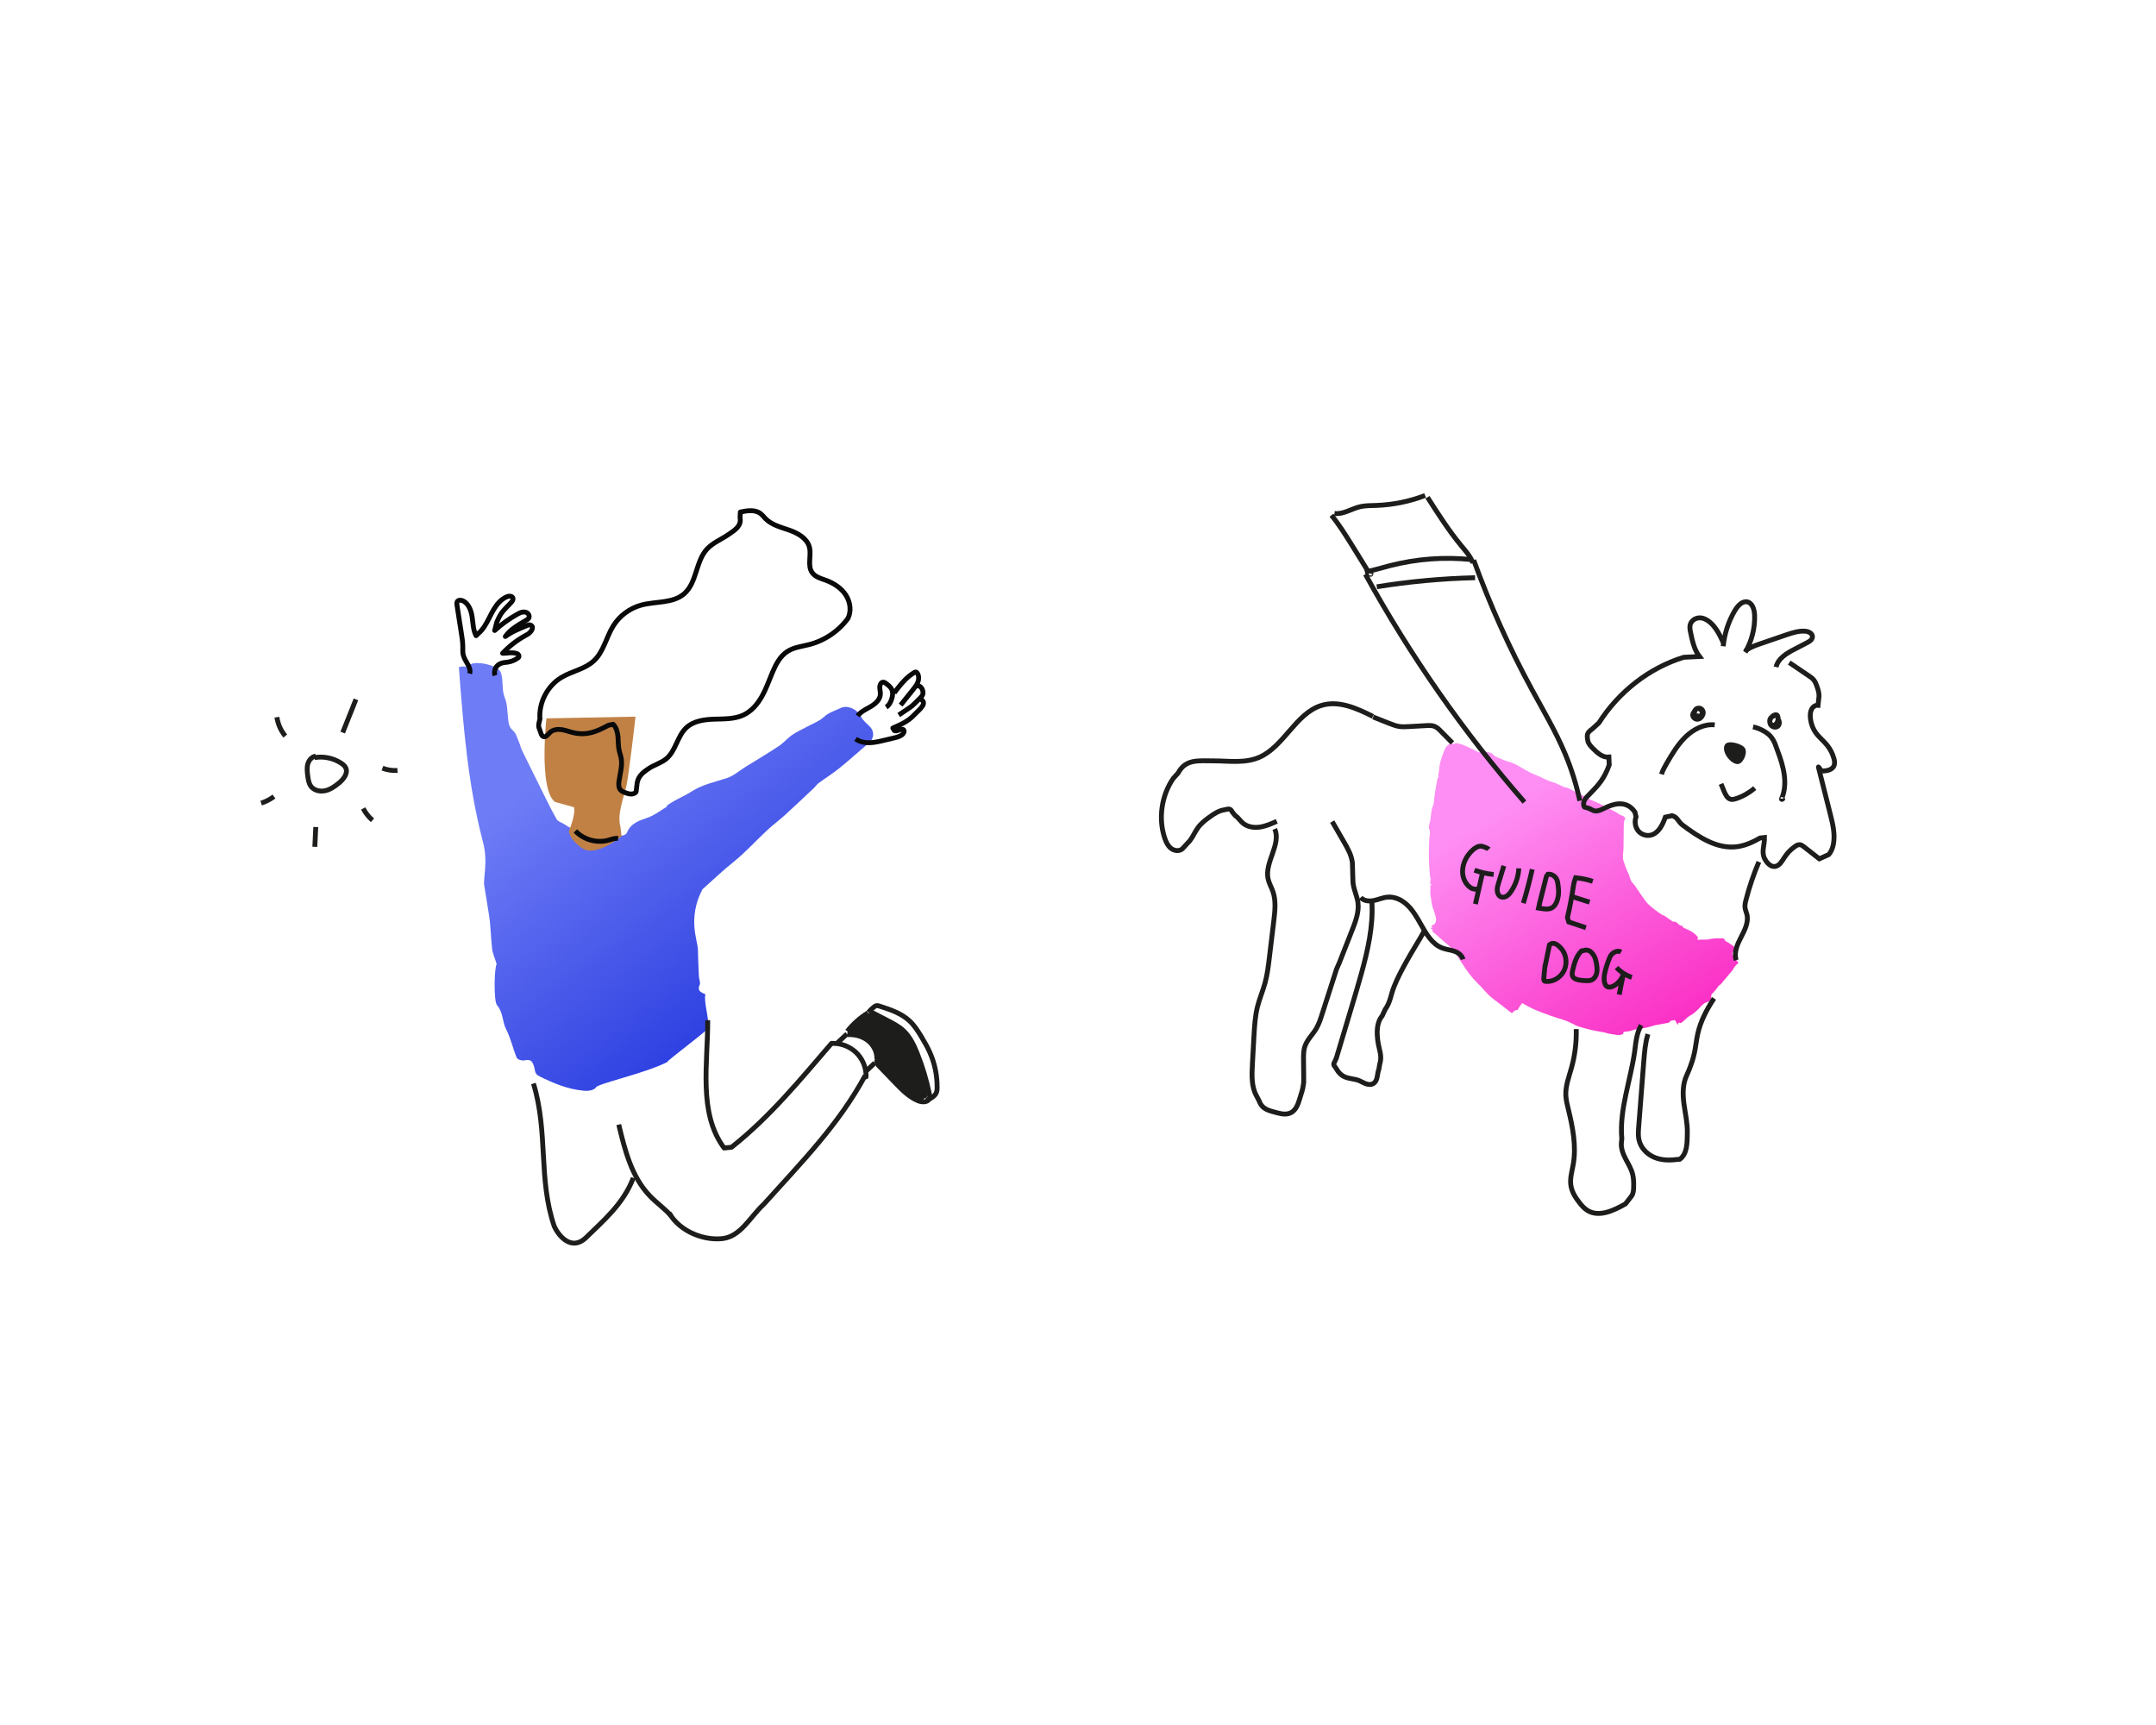 <svg width="310" height="248" viewBox="0 0 310 248" fill="none" xmlns="http://www.w3.org/2000/svg">
<g filter="url(#filter0_d_1303_3366)">
<path d="M276.225 38.87L187.15 21.734C179.548 20.271 172.199 25.249 170.737 32.851L140.724 188.864C139.262 196.467 144.239 203.815 151.841 205.278L240.917 222.413C248.519 223.876 255.868 218.898 257.33 211.296L287.343 55.283C288.805 47.681 283.828 40.332 276.225 38.87Z" fill="white"/>
</g>
<path d="M249.931 138.389L249.907 138.508C249.55 138.755 249.314 139.111 249.109 139.49C249.074 139.561 249.006 139.61 248.956 139.672C248.748 139.916 248.544 140.166 248.336 140.41C248.035 140.77 247.744 141.137 247.434 141.49C247.352 141.579 247.218 141.619 247.14 141.716C246.93 141.97 246.741 142.246 246.531 142.501C246.411 142.65 246.255 142.765 246.136 142.909C246.077 142.981 246.046 143.072 246.046 143.166C246.07 143.743 245.883 143.964 245.329 144.12C245.111 144.181 244.906 144.359 244.719 144.522C244.525 144.696 244.373 144.923 244.179 145.097C243.816 145.427 243.484 145.786 243.029 146.002C242.714 146.151 242.461 146.458 242.175 146.697C242.035 146.815 241.904 146.94 241.761 147.045C241.711 147.08 241.618 147.1 241.577 147.069C241.377 146.938 241.305 147.03 241.304 147.294C241.273 147.288 241.247 147.288 241.217 147.282C241.081 147.069 240.942 146.849 240.815 146.643C240.662 146.673 240.481 146.704 240.3 146.74C240.245 146.751 240.162 146.768 240.15 146.805C240.056 147.055 239.826 147.047 239.649 147.089C239.107 147.209 238.556 147.275 238.016 147.389C237.585 147.486 237.161 147.652 236.731 147.744C236.147 147.865 235.557 147.941 234.968 148.034C234.941 148.039 234.92 148.063 234.893 148.069C234.679 148.132 234.463 148.211 234.243 148.255C233.974 148.307 233.698 148.318 233.45 148.346C233.407 148.477 233.394 148.643 233.33 148.669C233.135 148.748 232.917 148.832 232.721 148.814C232.239 148.771 231.763 148.679 231.285 148.593C231.051 148.55 230.832 148.46 230.6 148.412C229.992 148.293 229.376 148.212 228.772 148.071C228.198 147.942 227.633 147.765 227.066 147.598C226.912 147.555 226.76 147.501 226.61 147.431C226.192 147.233 225.787 146.998 225.364 146.827C224.936 146.649 224.486 146.529 224.046 146.388C223.696 146.271 223.342 146.17 222.994 146.043C222.21 145.753 221.418 145.478 220.648 145.146C220.034 144.879 219.457 144.53 218.857 144.216C218.715 144.418 218.545 144.658 218.375 144.893C218.38 144.894 218.379 144.899 218.384 144.9C218.321 145.005 218.257 145.11 218.186 145.225C217.837 145.153 217.646 145.44 217.407 145.655C217.356 145.622 217.292 145.598 217.237 145.558C216.856 145.261 216.475 144.958 216.088 144.66C215.583 144.269 215.068 143.9 214.565 143.499C213.754 142.855 213.134 141.997 212.381 141.275C211.522 140.453 210.85 139.461 210.191 138.46C209.962 138.11 209.751 137.752 209.51 137.41C209.232 137.016 208.95 136.621 208.633 136.264C208.394 135.99 208.096 135.771 207.824 135.531C207.346 135.112 206.853 134.713 206.394 134.276C206.205 134.097 205.867 133.994 205.974 133.6C205.868 133.556 205.781 133.516 205.695 133.475L205.71 133.4C205.803 133.385 205.896 133.365 206.049 133.34C205.71 133.27 205.774 133.166 205.964 133.036C206.104 132.941 206.286 132.855 206.361 132.719C206.593 132.306 206.456 131.873 206.339 131.467C206.211 131.008 206.022 130.57 205.906 130.108C205.806 129.694 205.802 129.25 205.698 128.835C205.57 128.354 205.744 127.867 205.641 127.39C205.638 127.379 205.694 127.362 205.704 127.342C205.744 127.249 205.78 127.149 205.82 127.057L205.778 127.031C205.737 127.073 205.697 127.115 205.62 127.184C205.646 126.875 205.675 126.605 205.698 126.34C205.713 126.27 205.635 126.187 205.628 126.09C205.586 125.737 205.555 125.382 205.536 125.026C205.499 124.384 205.461 123.746 205.45 123.104C205.442 122.579 205.465 122.056 205.478 121.531C205.483 121.301 205.493 121.073 205.498 120.844C205.499 120.271 205.751 119.687 205.473 119.114C205.422 119.002 205.447 118.833 205.469 118.697C205.502 118.513 205.566 118.329 205.608 118.147C205.789 117.397 205.717 116.613 206.032 115.879C206.185 115.518 206.194 115.087 206.237 114.674C206.326 113.777 206.513 112.893 206.673 112.005C206.693 111.885 206.794 111.777 206.842 111.697C206.828 111.587 206.791 111.484 206.805 111.391C206.833 111.178 206.909 110.963 206.915 110.751C206.937 110.076 207.117 109.433 207.331 108.802C207.452 108.445 207.571 108.093 207.725 107.754C207.985 107.184 208.37 106.819 209.02 106.941C209.091 106.955 209.173 106.888 209.251 106.87C209.317 106.856 209.387 106.825 209.447 106.837C209.773 106.921 210.108 106.984 210.419 107.11C210.901 107.304 211.368 107.546 211.839 107.767C212.349 108.006 212.83 108.414 213.456 108.059C213.504 108.03 213.587 108.064 213.652 108.077C213.899 108.133 214.148 108.179 214.391 108.257C214.49 108.288 214.576 108.379 214.662 108.447C214.771 108.537 214.855 108.666 214.975 108.725C215.241 108.864 215.526 108.967 215.802 109.085C216.01 109.173 216.216 109.277 216.427 109.354C216.864 109.511 217.328 109.612 217.746 109.81C218.313 110.078 218.848 110.424 219.396 110.733C219.633 110.866 219.868 111.004 220.114 111.117C220.558 111.314 221.008 111.485 221.452 111.683C221.848 111.86 222.233 112.068 222.631 112.234C222.936 112.364 223.265 112.432 223.567 112.555C224.038 112.747 224.503 112.973 224.971 113.186C224.981 113.188 224.989 113.201 224.995 113.197C225.729 113.241 226.243 113.846 226.941 113.989C227.088 114.019 227.211 114.163 227.347 114.247C227.45 114.308 227.562 114.353 227.667 114.408C227.892 114.522 228.122 114.631 228.345 114.75C228.445 114.804 228.524 114.91 228.625 114.953C229.059 115.149 229.513 115.304 229.938 115.515C230.789 115.942 231.625 116.389 232.466 116.837C232.69 116.956 232.889 117.165 233.126 117.22C233.408 117.283 233.564 117.45 233.694 117.611C233.614 117.848 233.505 118.045 233.49 118.244C233.46 118.828 233.466 119.419 233.456 120.001C233.447 120.662 233.449 121.32 233.435 121.98C233.425 122.568 233.246 123.16 233.427 123.743C233.537 124.103 233.655 124.458 233.794 124.807C233.929 125.149 234.1 125.471 234.236 125.813C234.34 126.076 234.383 126.377 234.518 126.619C234.665 126.879 234.902 127.085 235.073 127.334C235.62 128.109 236.124 128.915 236.703 129.663C237.003 130.05 237.41 130.358 237.789 130.667C238.145 130.959 238.53 131.217 238.909 131.475C239.048 131.571 239.227 131.597 239.372 131.688C239.738 131.932 240.089 132.2 240.448 132.454C240.499 132.487 240.573 132.513 240.628 132.502C241.145 132.423 241.286 133.019 241.74 133.095C241.746 133.091 241.785 133.026 241.815 132.987C241.912 133.153 241.948 133.29 242.027 133.34C242.262 133.478 242.52 133.581 242.771 133.695C243.341 133.947 243.82 134.314 244.183 134.805C244.116 134.898 244.065 134.966 244.013 135.04C244.098 135.063 244.182 135.119 244.263 135.108C244.797 135.049 245.329 135.152 245.875 135.011C246.359 134.886 246.883 134.926 247.384 134.9C247.853 134.878 247.954 134.949 248.083 135.296C248.255 135.359 248.409 135.453 248.558 135.551C248.749 135.674 248.93 135.818 249.133 135.933C249.333 136.041 249.485 136.325 249.398 136.493C249.302 136.675 249.183 136.848 249.091 137.037C249.063 137.098 249.077 137.208 249.114 137.26C249.375 137.645 249.648 138.021 249.931 138.389V138.389Z" fill="url(#paint0_linear_1303_3366)"/>
<path d="M228.703 116.296L227.81 116.023C227.626 115.738 227.677 115.338 227.835 115.027C227.994 114.718 228.249 114.478 228.493 114.235C229.923 112.793 230.684 111.909 231.382 109.968L231.333 108.846C230.44 108.938 229.685 108.249 229.042 107.606C228.718 107.281 228.384 106.932 228.296 106.464C228.128 105.559 228.224 105.325 228.954 104.795L229.897 103.927C232.774 99.41 237.185 96 242.096 94.496L244.353 94.386C243.612 93.425 243.335 92.155 243.08 90.934C243.003 90.564 242.925 90.171 243.028 89.799C243.186 89.231 243.759 88.854 244.313 88.827C244.867 88.8 245.402 89.067 245.834 89.431C246.753 90.193 247.302 91.345 247.821 92.463" stroke="#1D1D1B" stroke-width="0.7" stroke-miterlimit="10"/>
<path d="M257.268 95.26C258.204 95.89 259.133 96.525 260.068 97.155C260.338 97.334 260.611 97.519 260.81 97.779C261.015 98.04 261.133 98.362 261.248 98.678C261.407 99.133 261.564 99.603 261.548 100.094L261.407 101.397C261.037 101.349 260.667 101.61 260.485 101.96C260.302 102.311 260.27 102.725 260.3 103.119C260.355 103.928 260.632 104.71 261.086 105.348C261.56 106.018 262.217 106.518 262.729 107.157C263.176 107.721 263.503 108.369 263.692 109.063C263.777 109.373 263.834 109.71 263.728 110.02C263.481 110.733 262.592 110.854 261.888 110.845C261.888 110.845 261.416 110.113 261.463 110.297C262.036 112.561 262.604 114.829 263.178 117.093C263.529 118.491 263.888 119.953 263.609 121.39C263.502 121.936 263.296 122.478 262.925 122.873L261.59 123.471C260.853 122.898 260.123 122.321 259.387 121.749C259.205 121.604 259.009 121.458 258.781 121.439C258.538 121.417 258.305 121.549 258.101 121.693C257.509 122.102 257.001 122.621 256.606 123.223C256.24 123.777 255.878 124.462 255.256 124.564C254.607 124.673 254.069 124.079 253.749 123.485C253.221 122.512 253.72 121.541 253.705 120.409L253.086 120.473C252.046 121.068 250.936 121.571 249.776 121.726C246.909 122.11 244.258 120.358 241.932 118.617C241.256 118.112 241.232 117.484 240.422 117.267L239.451 117.478C239.088 118.505 238.565 119.611 237.602 119.992C236.925 120.258 236.12 120.07 235.624 119.536C235.127 119.001 234.972 118.138 235.239 117.429L235.077 116.755C234.11 115.326 232.641 115.317 231.081 116.008C230.438 116.292 229.754 116.775 229.108 116.53C228.893 116.447 228.704 116.29 228.479 116.255M247.771 92.912C247.952 91.106 248.526 89.336 249.445 87.783C249.856 87.092 250.517 86.362 251.257 86.536C252 86.717 252.264 87.687 252.287 88.501C252.342 90.338 251.86 92.2 250.936 93.775" stroke="#1D1D1B" stroke-width="0.7" stroke-miterlimit="10"/>
<path d="M255.371 95.899C255.669 94.651 256.888 93.929 257.98 93.361C258.605 93.034 259.23 92.713 259.856 92.386C260.187 92.213 260.562 91.975 260.599 91.589C260.644 91.087 260.082 90.798 259.606 90.75C258.644 90.66 257.682 90.985 256.753 91.3C255.527 91.723 254.298 92.139 253.072 92.562C252.318 92.823 251.541 93.09 250.928 93.633M238.897 111.318C239.055 110.777 239.335 110.284 239.615 109.796C240.416 108.41 241.247 107.007 242.389 105.91C243.53 104.819 245.042 104.055 246.549 104.213M252.061 104.502C252.936 104.682 254.146 105.262 254.691 105.997C255.236 106.733 255.254 107.079 255.592 107.952C256.434 110.142 257.115 112.681 256.155 114.866C256.141 114.987 256.36 114.919 256.349 114.793M244.057 102.253C243.745 102.127 243.37 102.466 243.392 102.819C243.415 103.172 243.762 103.434 244.095 103.401C244.429 103.368 244.719 103.085 244.84 102.751C244.873 102.668 244.891 102.581 244.897 102.498C244.906 102.326 244.848 102.158 244.736 102.027C244.52 101.769 244.101 101.728 243.844 101.956C243.586 102.184 243.545 102.642 243.779 102.887C244.064 103.193 244.666 102.985 244.743 102.557C244.82 102.129 244.333 101.731 243.957 101.918C243.781 102.005 243.661 102.177 243.567 102.355C243.453 102.573 243.386 102.874 243.552 103.043C243.718 103.212 244.082 102.927 243.91 102.762M255.282 102.909C254.952 102.898 254.605 103.102 254.49 103.432C254.374 103.762 254.552 104.181 254.869 104.257C255.377 104.373 255.742 103.65 255.648 103.108C255.623 102.968 255.57 102.817 255.448 102.769C255.375 102.737 255.293 102.754 255.221 102.773C254.75 102.907 254.381 103.449 254.489 103.949C254.597 104.449 255.241 104.727 255.628 104.408C256.016 104.088 255.843 103.283 255.36 103.251" stroke="#1D1D1B" stroke-width="0.7" stroke-miterlimit="10"/>
<path d="M250.938 107.637C251.289 108.394 250.554 109.946 249.756 109.85C248.697 109.722 247.418 107.937 248.052 107.005C248.487 106.353 250.618 106.936 250.938 107.637V107.637Z" fill="#1D1D1B"/>
<path d="M247.459 112.699C247.599 113.042 247.743 113.392 247.884 113.735C248.091 114.239 248.365 114.806 248.88 114.918C249.128 114.968 249.385 114.898 249.633 114.819C250.601 114.495 251.514 113.975 252.311 113.301M208.836 106.808C208.291 106.253 207.74 105.701 207.195 105.146C206.907 104.851 206.605 104.553 206.222 104.412C205.869 104.284 205.481 104.3 205.108 104.319C204.25 104.367 203.397 104.411 202.543 104.461C202.09 104.486 201.637 104.511 201.193 104.442C200.691 104.367 200.213 104.18 199.74 103.992L197.439 103.082M197.404 102.995C195.071 101.831 192.469 100.64 189.954 101.433C186.307 102.589 184.576 107.375 181.034 108.89C178.983 109.767 176.704 109.39 174.51 109.389C172.317 109.394 170.487 109.086 169.398 111.132L168.694 111.915C167.022 114.336 166.534 117.613 167.439 120.4C167.628 120.99 167.893 121.577 168.359 121.954C168.824 122.33 169.531 122.431 170.002 122.038L171.085 120.867C171.531 120.29 171.811 119.589 172.244 118.998C172.714 118.353 173.345 117.87 173.981 117.416C174.586 116.984 175.225 116.57 175.941 116.447C176.656 116.324 176.854 116.106 177.204 116.763L177.592 117.236C178.014 117.519 178.298 117.982 178.688 118.32C179.346 118.888 180.265 119.031 181.117 118.914C181.97 118.791 182.786 118.436 183.582 118.077M195.651 129.032C196.104 129.552 196.878 129.604 197.544 129.466C198.211 129.327 198.857 129.027 199.532 128.975C200.594 128.889 201.624 129.415 202.398 130.164C203.171 130.918 203.733 131.882 204.269 132.84C205.052 134.237 205.922 135.753 207.376 136.298C207.929 136.507 208.53 136.558 209.092 136.746C209.653 136.94 210.207 137.323 210.362 137.928" stroke="#1D1D1B" stroke-width="0.7" stroke-miterlimit="10"/>
<path d="M204.817 133.795C204.1 135.103 202.933 136.937 202.215 138.25C201.568 139.427 200.925 140.61 200.435 141.869C199.913 143.205 199.951 143.994 199.146 145.166L198.739 146.049C197.915 147.032 197.937 148.492 198.128 149.773C198.319 151.048 198.767 151.791 198.376 153.032L198.263 153.711C197.998 154.387 198.12 155.283 197.556 155.718C197.236 155.967 196.797 155.95 196.427 155.823C196.058 155.697 195.723 155.477 195.363 155.335C194.722 155.091 194.003 155.101 193.369 154.825C192.87 154.61 192.452 154.209 192.189 153.717C191.965 153.295 191.589 153.122 191.87 152.73L192.141 152.129C192.874 149.683 193.603 147.237 194.337 144.792C194.824 143.161 195.31 141.536 195.763 139.898C196.671 136.601 197.443 133.198 197.266 129.796M191.55 118.117C192.122 119.105 192.689 120.092 193.261 121.081C193.794 122.005 194.34 122.965 194.45 124.05L194.527 126.577C194.522 127.677 195.104 128.668 195.252 129.749C195.429 131.094 194.921 132.439 194.424 133.708C193.687 135.574 193.301 136.557 192.57 138.424L192.173 139.332C191.483 141.488 190.788 143.643 190.098 145.794C189.865 146.521 189.629 147.26 189.237 147.91C188.722 148.776 187.94 149.481 187.621 150.444C187.417 151.054 187.423 151.718 187.428 152.359L187.453 154.859L187.451 155.64C187.295 156.838 187.201 156.83 186.868 157.992C186.652 158.735 186.352 159.532 185.714 159.919C185.124 160.275 184.393 160.187 183.744 160.014C182.48 159.671 181.51 159.545 181.04 158.263L180.668 157.557C179.923 156.23 179.992 154.559 180.076 152.997C180.153 151.642 180.231 150.287 180.302 148.936C180.382 147.52 180.465 146.088 180.811 144.709C181.105 143.561 181.578 142.461 181.892 141.318C182.222 140.121 182.37 138.887 182.516 137.659L183.15 132.412C183.32 130.992 183.489 129.504 183.028 128.179C182.813 127.556 182.465 126.99 182.329 126.344C181.817 123.957 184.241 121.393 183.289 119.175M235.985 147.393C235.317 148.492 235.217 149.854 235.043 151.139C234.463 155.352 232.816 159.498 233.191 163.71L233.145 164.161C233.026 165.002 233.341 165.83 233.717 166.565C234.093 167.3 234.55 168.006 234.751 168.822C234.899 169.409 234.903 170.033 234.894 170.644C234.886 171.092 234.858 171.564 234.609 171.929L233.72 173.078C232.006 174.057 229.895 175.046 228.249 174.023C227.8 173.745 227.44 173.34 227.11 172.918C226.516 172.167 225.974 171.314 225.855 170.329C225.733 169.354 226.039 168.378 226.207 167.406C226.669 164.765 226.136 162.071 225.506 159.492C225.34 158.812 225.163 158.129 225.14 157.422C225.097 156.087 225.598 154.802 225.958 153.511C226.461 151.702 226.689 149.829 226.635 147.953M246.45 143.535C245.412 145.103 244.508 146.811 244.099 148.672C243.909 149.548 243.826 150.441 243.641 151.319C243.412 152.379 243.222 152.868 242.836 153.879L242.535 154.576C241.926 155.844 241.944 157.326 242.128 158.718C242.313 160.104 242.646 161.482 242.612 162.885C242.581 164.294 242.629 165.833 241.542 166.66L241.016 166.704C239.911 166.848 238.762 166.797 237.749 166.337C236.737 165.876 235.88 164.964 235.646 163.821C235.525 163.228 235.573 162.609 235.619 162C235.862 158.887 236.101 155.773 236.344 152.66C236.45 151.321 236.555 149.961 236.945 148.675M252.897 123.911C252.152 125.669 251.537 127.479 251.058 129.327C250.953 129.732 250.851 130.155 250.919 130.568C250.968 130.87 251.101 131.145 251.172 131.44C251.455 132.555 250.875 133.711 250.338 134.736C249.801 135.761 249.27 136.961 249.638 138.042M214.064 122.102C213.909 121.935 213.257 121.695 213.032 121.659C212.585 121.601 212.147 121.86 211.794 122.169C211.547 122.386 211.324 122.628 211.129 122.893C210.584 123.623 210.251 124.55 210.299 125.47C210.354 126.386 210.824 127.28 211.585 127.706C211.585 127.706 212.104 127.981 212.704 127.728M213.169 125.463C212.863 126.799 212.443 128.64 212.143 129.972M212.004 125.1C212.74 125.392 213.976 125.662 214.766 125.718M216.233 124.479C215.983 125.287 215.733 126.09 215.484 126.898C215.373 127.258 215.26 127.628 215.272 128.007C215.29 128.381 215.458 128.77 215.779 128.925C216.053 129.055 216.383 128.988 216.644 128.822C216.904 128.657 217.11 128.401 217.285 128.139C217.941 127.158 218.32 126.019 218.383 124.841M220.311 124.979C219.942 126.616 219.516 128.239 219.033 129.846M226.141 128.934C226.868 129.168 227.828 129.472 228.561 129.701M221.219 130.548C222.222 130.692 223.579 131.167 224.03 128.973C224.145 128.412 224.1 127.835 224.03 127.276C223.993 126.993 223.958 126.699 223.842 126.445C223.617 125.949 223.091 125.634 222.569 125.684L222.347 125.998C222.008 127.344 221.663 128.689 221.323 130.041C221.343 129.966 221.368 129.899 221.388 129.824L221.219 130.548Z" stroke="#1D1D1B" stroke-width="0.7" stroke-miterlimit="10"/>
<path d="M228.029 133.372C227.211 133.097 226.386 132.827 225.567 132.552L225.37 131.922C225.349 131.996 225.39 131.847 225.37 131.922C225.75 130.298 226.011 128.873 226.26 127.222C226.323 126.813 226.546 126.19 226.546 126.19C227.384 126.275 228.211 126.446 229.013 126.702M196.32 82.563C202.799 94.326 210.484 105.326 219.193 115.316M196.254 82.246C197.463 82.005 198.652 81.631 199.848 81.325C203.693 80.339 207.675 80.044 211.582 80.452M211.894 80.522C214.224 86.95 217.021 93.176 220.259 99.128C221.912 102.17 223.684 105.146 225.034 108.356C225.949 110.543 226.659 112.81 227.155 115.129M197.965 84.361C202.64 83.603 207.362 83.168 212.097 83.058" stroke="#1D1D1B" stroke-width="0.7" stroke-miterlimit="10"/>
<path d="M191.436 74.076C192.483 75.342 193.365 76.748 194.246 78.159L195.316 79.879C195.845 80.722 196.367 81.569 196.883 82.419C196.929 82.502 197.006 82.591 197.095 82.564C197.181 82.531 197.092 82.35 197.048 82.436M211.787 80.944C211.426 79.982 210.736 79.211 210.093 78.439C208.302 76.273 206.775 73.875 205.251 71.49M191.874 73.818C193.094 73.984 194.244 73.186 195.451 72.877C196.257 72.672 197.087 72.691 197.909 72.663C200.307 72.576 202.673 72.093 204.913 71.235M233.082 136.881C232.425 136.488 231.673 137.143 231.511 137.525C231.235 138.165 231.008 138.824 230.832 139.498C230.674 140.084 230.562 140.713 230.722 141.291C230.783 141.505 230.889 141.713 231.065 141.828C231.335 142.001 231.69 141.916 231.979 141.768C232.662 141.419 233.203 140.76 233.43 139.992C233.209 140.992 233.003 141.995 232.818 142.996M232.425 139.107C233.041 139.741 233.795 140.225 234.628 140.519M222.128 139.038C222.128 139.038 221.909 140.903 222.002 140.99C222.095 141.077 222.227 141.098 222.353 141.101C223.401 141.159 224.474 140.475 224.926 139.455C225.378 138.435 225.188 137.149 224.466 136.354C223.962 135.802 223.396 135.348 222.795 135.815L222.133 139.039L222.128 139.038V139.038ZM227.393 136.708C226.664 137.435 226.345 138.499 226.119 139.526C226.062 139.778 226.011 140.049 226.094 140.29C226.234 140.685 226.677 140.837 227.07 140.901C227.437 140.962 227.807 140.993 228.179 140.994C228.41 140.996 228.645 140.983 228.86 140.886C229.249 140.713 229.505 140.288 229.589 139.85C229.674 139.413 229.618 138.963 229.544 138.532C229.463 138.077 229.359 137.606 229.085 137.247C228.811 136.887 228.628 136.624 228.034 136.587L227.393 136.708V136.708Z" stroke="#1D1D1B" stroke-width="0.7" stroke-miterlimit="10"/>
<g filter="url(#filter1_d_1303_3366)">
<path d="M117.888 15.046L27.909 29.297C20.262 30.509 15.053 37.688 16.274 45.333L41.433 202.874C42.654 210.519 49.842 215.734 57.489 214.523L147.469 200.272C155.115 199.061 160.324 191.882 159.103 184.237L133.944 26.696C132.723 19.051 125.535 13.835 117.888 15.046Z" fill="white"/>
</g>
<path d="M71.417 138.598C71.173 137.813 70.852 137.132 70.763 136.425C70.564 134.799 70.572 133.146 70.309 131.531C70.135 130.455 69.758 128.072 69.623 127.278C69.456 126.292 70.213 123.846 69.432 121.004C67.282 112.832 66.618 104.409 65.976 95.911C66.242 95.87 66.475 95.788 66.697 95.815C67.047 95.855 67.405 96.024 67.571 95.531C67.578 95.514 67.63 95.52 67.657 95.505C68.567 95.022 71.198 95.566 71.852 96.416C72.028 96.643 72.106 96.972 72.157 97.266C72.338 98.295 72.168 99.34 72.603 100.38C72.965 101.235 72.928 102.267 73.045 103.221C73.128 103.893 73.135 104.508 73.769 105.043C74.237 105.436 74.396 106.201 74.669 106.809C74.813 107.138 74.872 107.506 75.029 107.827C75.992 109.804 76.97 111.779 77.951 113.743C78.628 115.099 79.288 116.473 80.043 117.785C80.233 118.12 80.771 118.248 81.137 118.492C82.971 119.736 85.077 120.144 87.205 120.468C87.567 120.52 87.959 120.391 88.332 120.331C88.784 120.257 89.243 120.196 89.682 120.079C89.855 120.033 90.071 119.879 90.134 119.722C90.679 118.364 91.861 117.995 93.108 117.559C94.088 117.216 94.96 116.542 95.857 115.986C95.948 115.93 95.93 115.685 95.912 115.78C96.386 115.489 96.702 115.277 97.038 115.092C97.845 114.653 98.687 114.273 99.459 113.779C101.03 112.771 102.822 112.422 104.555 111.85C105.476 111.547 106.264 110.828 107.116 110.3C108.737 109.294 110.385 108.323 111.977 107.266C112.669 106.806 113.217 106.13 113.906 105.655C114.582 105.188 115.347 104.857 116.071 104.463C116.877 104.018 117.795 103.696 118.451 103.091C119.18 102.412 120.074 102.18 120.897 101.778C121.916 101.281 123.397 102.092 123.836 103.071C124.092 103.642 124.703 104.045 125.139 104.539C125.775 105.261 125.643 106.233 124.911 106.841C123.492 108.024 122.131 109.273 120.693 110.434C119.733 111.208 118.677 111.868 117.684 112.598C117.429 112.784 117.258 113.077 117.024 113.294C115.615 114.622 114.213 115.954 112.779 117.255C111.992 117.974 111.122 118.602 110.34 119.329C108.7 120.859 107.187 122.544 105.443 123.94C103.902 125.175 102.485 126.54 101.012 127.843C98.817 131.97 100.324 135.296 100.344 136.449C100.368 137.763 100.431 139.075 100.494 140.387C100.515 140.792 100.75 141.266 100.608 141.579C100.233 142.407 100.706 142.658 101.42 142.931C101.165 144.324 102.076 146.498 101.748 147.878C101.666 148.221 95.908 152.473 95.932 152.696C92.673 154.358 85.617 155.848 85.67 156.379C85.33 156.716 84.712 156.88 83.953 156.811C81.629 156.603 79.548 155.736 77.492 154.697C76.844 154.372 76.944 153.844 76.811 153.403C76.526 152.443 76.292 152.287 75.326 152.456C75.003 152.513 74.397 152.311 74.299 152.071C73.74 150.724 73.438 149.262 72.773 147.975C72.206 146.873 72.371 145.566 71.471 144.522C70.941 143.918 71.084 138.975 71.417 138.598V138.598Z" fill="url(#paint1_linear_1303_3366)"/>
<path d="M82.522 116.052C82.823 117.049 81.814 119.443 81.814 119.443C81.814 119.443 81.692 120.535 83.684 121.928C85.67 123.322 89.369 120.224 89.369 120.224L89.213 118.873C88.706 117.078 89.644 114.823 90.052 113.065C90.376 111.685 91.224 104.456 91.378 103.031L78.57 103.277C78.57 103.277 77.426 113.517 79.804 115.296" fill="#C18145"/>
<path d="M82.731 119.465C83.904 120.713 85.786 121.252 87.44 120.805C87.912 120.677 88.392 120.472 88.879 120.543M71.176 97.115C71.098 96.882 71.084 96.632 71.135 96.391C71.186 96.15 71.3 95.928 71.466 95.746C71.705 95.492 72.031 95.339 72.373 95.274C72.578 95.233 72.784 95.227 72.986 95.197C73.513 95.12 74.027 94.913 74.457 94.601C74.507 94.567 74.55 94.529 74.582 94.478C74.657 94.359 74.613 94.195 74.514 94.091C74.416 93.992 74.275 93.941 74.139 93.909C73.702 93.809 73.25 93.853 72.804 93.901L72.267 93.919C73.197 92.918 74.29 92.065 75.487 91.405C75.759 91.257 76.037 91.112 76.244 90.884C76.452 90.655 76.64 90.319 76.514 90.033C76.471 89.93 76.17 89.77 75.977 89.85C74.861 90.308 73.627 90.787 72.657 91.508C73.397 90.428 74.616 89.806 75.734 89.125C75.83 89.068 75.925 89.005 75.995 88.917C76.159 88.702 76.09 88.365 75.892 88.183C75.688 88.002 75.392 87.953 75.127 87.999C74.858 88.046 74.613 88.175 74.378 88.307C73.21 88.957 72.116 89.744 71.127 90.645L71.425 89.466C72.037 88.001 72.351 87.834 73.441 86.679C73.629 86.479 73.836 86.221 73.741 85.97C73.619 85.648 73.153 85.669 72.839 85.805C72.014 86.171 71.41 86.904 70.956 87.68C70.496 88.458 70.153 89.296 69.66 90.054C69.413 90.43 69.127 90.788 68.778 91.072L68.455 91.391C68.026 90.583 68.025 89.628 67.891 88.722C67.758 87.817 67.42 86.841 66.617 86.406C66.332 86.254 65.908 86.222 65.744 86.498C65.655 86.65 65.682 86.838 65.708 87.015L66.332 91.006C66.437 91.659 66.537 92.318 66.543 92.984C66.548 93.387 66.514 93.797 66.612 94.184C66.847 95.117 67.801 95.924 67.533 96.845M123.313 102.915C123.78 102.293 124.537 101.973 125.205 101.578C125.873 101.183 126.542 100.591 126.582 99.817C126.605 99.454 126.481 99.092 126.497 98.725C126.513 98.415 126.708 98.057 127.014 98.074C127.157 98.085 127.284 98.174 127.395 98.26C127.72 98.501 128.059 98.76 128.224 99.125C128.411 99.531 128.359 100.01 128.227 100.442C128.084 100.922 127.84 101.399 127.417 101.67M128.577 99.613C129.237 98.74 129.905 97.855 130.76 97.175C130.977 97.001 131.206 96.839 131.444 96.697C131.531 96.646 131.628 96.594 131.724 96.622C131.783 96.642 131.826 96.685 131.859 96.735C132.134 97.091 132.141 97.594 131.994 98.019C131.846 98.444 131.556 98.803 131.278 99.15C130.686 99.89 130.088 100.631 129.496 101.371" stroke="#080908" stroke-width="0.7" stroke-miterlimit="10" stroke-linejoin="round"/>
<path d="M131.656 98.654C132.475 98.344 132.835 99.387 132.681 99.833C132.608 100.048 132.445 100.213 132.286 100.372L131.524 101.127C131.395 101.255 131.266 101.384 131.125 101.5C130.966 101.629 130.799 101.744 130.632 101.854L129.222 102.798" stroke="#080908" stroke-width="0.7" stroke-miterlimit="10" stroke-linejoin="round"/>
<path d="M123.028 106.237C123.584 106.644 124.297 106.792 124.987 106.782C125.677 106.772 126.356 106.613 127.025 106.455L128.485 106.108C128.911 106.008 129.352 105.901 129.7 105.638C129.923 105.467 130.106 105.132 129.918 104.923C129.631 104.61 128.795 105.342 128.561 104.989L128.373 104.668C129.467 104.194 130.592 103.699 131.398 102.825C131.949 102.223 133.213 101.31 132.642 100.728L132.291 100.371M122.004 88.793C120.649 90.686 118.622 92.082 116.366 92.665C115.312 92.935 114.186 93.052 113.262 93.628C112.179 94.303 111.556 95.503 111.061 96.681C110.572 97.842 110.156 99.041 109.54 100.134C108.92 101.232 108.066 102.24 106.929 102.783C105.634 103.399 104.135 103.349 102.703 103.393C101.267 103.438 99.727 103.642 98.677 104.624C97.38 105.836 97.18 107.922 95.826 109.068C95.087 109.693 94.105 109.94 93.3 110.476C92.234 111.188 91.632 111.733 91.559 113.013L91.462 113.843C91.118 114.332 90.356 114.158 89.805 113.927C89.609 113.845 89.407 113.759 89.254 113.609C88.935 113.286 88.936 112.771 88.999 112.326C89.154 111.193 89.529 110.046 89.302 108.925C89.231 108.578 89.101 108.243 89.025 107.897C88.883 107.256 88.912 106.589 88.858 105.932C88.798 105.276 88.627 104.589 88.157 104.126L87.457 104.279C85.784 105.193 84.447 105.746 82.583 105.371C81.981 105.249 81.407 105.001 80.8 104.906C80.192 104.811 79.508 104.88 79.069 105.316C78.785 105.598 78.481 106.05 78.115 105.897C77.93 105.818 77.837 105.607 77.778 105.416C77.548 104.648 77.337 104.599 77.524 103.819L77.634 103.381C77.453 101.024 78.692 98.615 80.72 97.396C82.228 96.49 84.111 96.2 85.395 95C86.81 93.682 87.162 91.6 88.189 89.966C89.092 88.524 90.549 87.446 92.188 86.997C94.279 86.423 96.751 86.782 98.384 85.355C100.21 83.762 100.012 80.731 101.648 78.945C102.475 78.042 103.665 77.576 104.676 76.889C105.692 76.201 106.631 75.627 106.409 74.418L106.45 73.613C107.429 73.406 108.554 73.229 109.352 73.837C109.626 74.046 109.838 74.332 110.078 74.578C110.986 75.494 112.323 75.805 113.541 76.238C114.758 76.671 116.043 77.405 116.377 78.649C116.702 79.865 116.047 81.318 116.787 82.34C117.24 82.967 118.059 83.172 118.783 83.439C119.911 83.857 120.972 84.55 121.623 85.557C122.275 86.564 122.453 87.926 121.876 88.987" stroke="#080908" stroke-width="0.7" stroke-miterlimit="10" stroke-linejoin="round"/>
<path d="M76.702 155.775C78.854 162.836 77.369 169.485 79.688 176.289C80.39 177.843 82.216 179.82 84.194 177.994C86.654 175.578 89.648 173.103 91.058 169.336M96.201 174.383C97.767 177.068 101.148 178.349 103.827 178.076C106.506 177.803 107.84 174.958 109.818 173.132C115.165 167.169 120.566 161.743 124.411 154.61M101.758 146.67C101.788 152.83 100.357 160.015 104.118 165.047C104.118 165.047 104.654 164.993 105.189 164.934C110.697 160.58 115.027 155.266 119.596 149.96" stroke="#1D1D1B" stroke-width="0.7" stroke-miterlimit="10" stroke-linejoin="round"/>
<path d="M88.968 161.679C89.845 165.358 90.82 169.221 93.444 171.943C94.426 172.962 95.61 173.785 96.544 174.848M119.381 150.003C119.683 150 119.987 150.003 120.284 150.031C121.45 150.14 122.57 150.711 123.349 151.584C124.129 152.458 124.558 153.64 124.531 154.811C124.477 154.734 124.419 154.659 124.365 154.583M120.291 150.04C120.79 149.574 121.29 149.112 121.789 148.646M124.582 153.949L125.796 152.807M121.862 148.745C122.892 148.69 123.964 148.957 124.782 149.586C125.6 150.22 126.137 151.242 126.076 152.273M121.828 148.266C122.654 147.217 123.668 146.317 124.803 145.618" stroke="#1D1D1B" stroke-width="0.7" stroke-miterlimit="10" stroke-linejoin="round"/>
<path d="M125.307 145.525L127.612 146.716C128.417 147.131 129.234 147.558 129.897 148.174C130.827 149.041 131.387 150.22 131.862 151.4C132.623 153.291 133.214 155.253 133.625 157.251C133.669 157.471 133.714 157.7 133.64 157.91C133.442 158.51 132.576 158.496 131.993 158.25C130.702 157.713 129.692 156.679 128.723 155.672C127.878 154.8 127.038 153.927 126.193 153.05" stroke="#1D1D1B" stroke-width="0.7" stroke-miterlimit="10" stroke-linejoin="round"/>
<path d="M124.863 145.552C125.091 145.27 125.354 145.012 125.638 144.79C125.753 144.699 125.879 144.611 126.021 144.587C126.178 144.559 126.338 144.607 126.488 144.656C128.014 145.151 129.596 145.677 130.772 146.768C131.472 147.418 131.989 148.236 132.48 149.049C132.922 149.785 133.35 150.528 133.7 151.31C134.409 152.907 134.766 154.653 134.744 156.399C134.741 156.586 134.734 156.779 134.68 156.96C134.494 157.599 133.811 157.936 133.201 158.199" stroke="#1D1D1B" stroke-width="0.7" stroke-miterlimit="10" stroke-linejoin="round"/>
<path d="M122.262 148.523C122.178 148.532 122.199 148.392 122.253 148.327C122.501 148.041 122.748 147.751 122.996 147.465C122.696 147.745 122.466 148.103 122.337 148.489C122.715 148.14 123.044 147.739 123.304 147.295C123.132 147.663 122.96 148.037 122.787 148.405C123.275 148.025 123.641 147.509 123.84 146.923C123.465 147.347 123.067 147.811 123.019 148.375C123.596 147.895 124.06 147.283 124.358 146.595C123.952 146.954 123.571 147.349 123.231 147.772C123.777 147.399 124.268 146.944 124.683 146.432C124.454 146.474 124.239 146.571 124.056 146.715C123.872 146.859 123.727 147.045 123.631 147.257C124.047 146.836 124.458 146.416 124.874 145.994C124.599 146.325 124.293 146.626 123.95 146.888C124.271 146.59 124.598 146.29 124.919 145.991C124.643 146.262 124.397 146.558 124.176 146.879C124.54 146.568 124.9 146.257 125.264 145.941C125.04 145.99 124.982 146.349 125.178 146.461C125.258 146.427 125.303 146.338 125.292 146.249C125.147 146.254 125.002 146.265 124.857 146.27C124.84 146.091 125.127 146.086 125.268 146.198C125.408 146.304 125.596 146.453 125.739 146.347C125.65 146.186 125.52 146.048 125.362 145.954C125.87 146.375 126.373 146.797 126.882 147.223C126.438 146.962 125.998 146.701 125.553 146.441C126.259 146.659 126.935 146.961 127.569 147.339C126.953 147.049 126.34 146.752 125.723 146.461C126.561 146.688 127.358 147.058 128.074 147.539C127.219 147.184 126.337 146.823 125.413 146.793C126.261 147.023 127.136 147.173 128.015 147.231C126.996 147.122 125.976 147.008 124.957 146.899C125.749 147.038 126.54 147.172 127.327 147.311C126.519 147.024 125.681 146.822 124.832 146.704C124.838 146.97 125.118 147.128 125.372 147.22C125.986 147.44 126.642 147.553 127.293 147.55C126.434 147.372 125.562 147.242 124.685 147.164C125.301 147.419 125.958 147.567 126.624 147.596C125.872 147.334 125.084 147.164 124.288 147.087C124.71 147.679 125.497 147.991 126.208 147.841C125.634 147.533 124.97 147.438 124.333 147.574C124.73 147.908 125.309 148.014 125.796 147.827C125.871 147.764 125.765 147.646 125.668 147.612C125.177 147.436 124.641 147.399 124.13 147.513C124.535 147.836 125.027 148.048 125.54 148.124C125.044 148.03 124.536 147.983 124.03 147.975C124.391 148.22 124.812 148.374 125.249 148.418C124.753 148.268 124.24 148.166 123.722 148.12C124.125 148.403 124.606 148.581 125.093 148.627C124.544 148.516 123.979 148.464 123.418 148.461C123.789 148.76 124.284 148.905 124.755 148.858C124.264 148.651 123.75 148.509 123.223 148.445C123.733 148.729 124.325 148.853 124.906 148.796C124.556 148.757 124.209 148.681 123.872 148.574C124.536 148.619 125.195 148.746 125.831 148.947C125.393 148.782 124.951 148.622 124.513 148.456C124.958 149.206 125.567 149.857 126.29 150.351L124.388 148.837L126.505 150.541C125.947 149.836 125.335 149.17 124.676 148.554C125.422 149.382 126.234 150.148 127.103 150.845C126.354 150.082 125.65 149.276 124.994 148.433C125.584 149.122 126.205 149.781 126.855 150.409C126.371 149.665 125.838 148.956 125.255 148.281C125.852 148.923 126.49 149.534 127.165 150.102C126.85 149.633 126.491 149.195 126.092 148.795C126.431 149.391 126.92 149.887 127.511 150.233C127.095 149.614 126.646 149.016 126.162 148.445C126.673 149.027 127.18 149.614 127.691 150.196C127.2 149.581 126.703 148.966 126.211 148.35C126.692 148.816 127.177 149.277 127.657 149.743C127.394 149.428 127.173 149.08 127.001 148.707C127.445 149.134 127.85 149.603 128.206 150.106C127.714 149.344 127.221 148.577 126.729 147.815C127.173 148.394 127.617 148.967 128.062 149.546L126.586 147.608C127.142 148.303 127.703 148.998 128.261 149.698C127.834 149.222 127.406 148.742 126.979 148.266C126.917 148.196 126.842 148.118 126.75 148.109C126.657 148.1 126.554 148.204 126.604 148.286" stroke="#1D1D1B" stroke-width="0.7" stroke-miterlimit="10" stroke-linejoin="round"/>
<path d="M125.83 148.16C126.016 148.067 126.22 148.026 126.424 148.035C126.373 148.408 125.86 148.619 125.562 148.388C125.773 148.412 125.983 148.431 126.195 148.454C126.227 148.267 126.187 148.067 126.084 147.908C126.146 148.235 126.244 148.562 126.373 148.867C126.45 149.046 126.632 149.251 126.795 149.142C126.845 149.108 126.871 149.058 126.892 149.004C127.092 148.529 126.868 147.917 126.408 147.685C126.475 148.006 126.677 148.294 126.954 148.463C127.021 148.501 127.103 148.537 127.172 148.5C127.273 148.442 127.247 148.29 127.202 148.182C126.935 147.563 126.543 147.006 126.052 146.545C126.218 146.976 126.619 147.304 127.073 147.386L126.132 146.713C126.456 146.919 126.824 147.061 127.203 147.121C126.734 146.92 126.286 146.671 125.866 146.376C126.365 146.833 126.962 147.172 127.61 147.368C127.002 146.944 126.416 146.489 125.856 146.004C126.473 146.385 127.091 146.767 127.707 147.144C127.186 146.791 126.619 146.496 126.03 146.276C127.099 146.841 128.099 147.535 129.006 148.33C128.464 147.89 127.921 147.444 127.38 147.004C128.175 147.536 128.939 148.119 129.669 148.744C129.011 148.308 128.416 147.783 127.901 147.185C128.662 147.552 129.341 148.084 129.874 148.733C129.441 148.365 129.013 147.995 128.58 147.632C129.328 148.097 130.031 148.645 130.659 149.262C129.643 148.91 128.747 148.294 127.858 147.688C128.43 148.416 129.113 149.058 129.881 149.575C129.048 148.913 128.186 148.292 127.3 147.705C127.879 148.528 128.674 149.201 129.584 149.638C128.73 149.035 127.889 148.41 127.061 147.777C127.997 148.795 128.937 149.811 129.874 150.834C129.281 149.756 128.494 148.783 127.565 147.977C128.434 149.408 129.345 150.812 130.299 152.189C129.528 151.247 128.849 150.232 128.273 149.16C129.063 150.411 129.807 151.689 130.5 152.992C130.364 152.561 130.132 152.162 129.821 151.828C129.881 152.196 130.02 152.556 130.221 152.869" stroke="#1D1D1B" stroke-width="0.7" stroke-miterlimit="10" stroke-linejoin="round"/>
<path d="M129.518 150.073C130.086 151.094 130.658 152.11 131.226 153.131C130.601 151.872 129.977 150.618 129.357 149.359C130.117 150.467 130.617 151.733 131.108 152.98C130.899 151.643 129.793 150.605 129.466 149.289C130.084 150.161 130.578 151.114 130.933 152.122C130.589 151.172 130.251 150.222 129.907 149.267C130.274 150.178 130.644 151.082 131.011 151.992C130.759 151.072 130.435 150.175 130.035 149.305C130.522 150.156 130.908 151.062 131.184 152.002C130.978 151.054 130.663 150.124 130.251 149.242C130.671 150.083 131.054 150.94 131.408 151.807C131.152 151.039 130.901 150.27 130.646 149.506C131.122 150.468 131.516 151.475 131.818 152.507L131.294 150.64C131.67 151.69 132.017 152.75 132.326 153.817C132.155 153.074 131.883 152.36 131.528 151.685C131.886 152.748 132.239 153.812 132.598 154.88C132.159 153.902 131.682 152.94 131.168 151.995C131.57 152.99 131.976 153.984 132.378 154.98C131.957 153.932 131.376 152.953 130.658 152.085C131.023 153.071 131.475 154.032 132.007 154.938L130.28 152.348C130.72 153.129 131.161 153.915 131.601 154.697C131.008 153.791 130.42 152.884 129.827 151.978C130.345 153.033 130.901 154.072 131.503 155.087C130.699 153.693 129.823 152.342 128.879 151.038C129.548 152.375 130.324 153.663 131.194 154.879C130.28 153.383 129.366 151.882 128.452 150.386C129.079 151.599 129.707 152.822 130.503 153.935C130.023 152.549 129.396 151.22 128.635 149.965C129.046 151.095 129.546 152.194 130.129 153.243C129.691 151.926 128.795 150.816 127.919 149.737C128.464 150.882 129.133 151.963 129.914 152.963C129.274 151.908 128.508 150.937 127.634 150.07C128.243 151.124 128.889 152.158 129.571 153.169C128.958 152.12 128.217 151.149 127.368 150.283C127.825 151.495 128.457 152.633 129.243 153.661C128.685 152.582 127.979 151.58 127.156 150.684C127.702 151.81 128.335 152.886 129.054 153.906C128.814 152.905 128.247 152.013 127.443 151.371C127.898 152.442 128.42 153.487 129.016 154.494C128.98 154.404 128.94 154.32 128.904 154.23" stroke="#1D1D1B" stroke-width="0.7" stroke-miterlimit="10" stroke-linejoin="round"/>
<path d="M126.632 150.493L127.701 152.871C127.316 151.858 126.751 150.911 126.046 150.086C126.514 150.913 126.987 151.739 127.456 152.57C126.988 151.799 126.523 151.022 126.055 150.251C126.308 150.974 126.633 151.675 127.017 152.339C126.807 151.75 126.498 151.198 126.11 150.711C126.272 151.233 126.535 151.722 126.876 152.142C126.69 151.917 126.535 151.666 126.422 151.398C126.548 151.881 126.667 152.36 126.792 152.843C126.756 152.526 126.653 152.221 126.488 151.947C126.411 152.218 126.389 152.502 126.423 152.782C126.365 152.625 126.269 152.481 126.143 152.366C126.153 152.511 126.193 152.651 126.26 152.775C126.199 152.685 126.137 152.595 126.082 152.508C126.083 152.69 126.136 152.873 126.229 153.028L126.186 152.697C126.247 152.848 126.402 152.952 126.563 152.949C126.644 152.864 126.637 152.709 126.538 152.635C126.738 153.055 126.989 153.45 127.284 153.808C127.134 153.299 126.879 152.818 126.543 152.402C127.092 153.346 127.72 154.246 128.417 155.083C128.443 154.857 128.314 154.642 128.19 154.452C127.834 153.888 127.472 153.325 127.116 152.761C127.888 153.676 128.658 154.587 129.43 155.502C128.753 154.378 127.989 153.305 127.159 152.289C128.008 153.469 128.936 154.588 129.939 155.64C129.524 154.743 128.979 153.909 128.324 153.171C129.065 154.313 129.86 155.421 130.705 156.495C130.032 155.852 129.304 155.268 128.53 154.75C129.126 155.439 129.774 156.083 130.459 156.68L128.765 155.169C129.282 155.608 129.798 156.048 130.31 156.489C130.053 156.291 129.817 156.07 129.594 155.832C130.244 156.258 130.866 156.724 131.459 157.226C131.288 156.883 131.055 156.565 130.773 156.307C131.153 156.72 131.539 157.132 131.919 157.545C131.412 157.189 130.881 156.868 130.324 156.597C130.884 157.14 131.477 157.642 132.104 158.108C131.591 157.663 131.062 157.21 130.423 156.989C130.991 157.409 131.616 157.744 132.279 157.987C132.133 157.785 131.992 157.587 131.846 157.386C132.008 157.59 132.249 157.729 132.507 157.76C132.316 157.187 131.966 156.663 131.503 156.269C131.824 156.799 132.19 157.305 132.587 157.781C132.345 156.98 132.061 156.197 131.729 155.427C131.952 156.004 132.217 156.563 132.518 157.101C132.461 156.601 132.383 156.1 132.276 155.609L132.854 157.26C132.75 156.753 132.641 156.247 132.537 155.74L132.991 157.21L132.551 154.959C132.787 155.67 133.018 156.382 133.254 157.093L132.687 154.895L133.213 156.772L132.906 156.235C132.919 156.395 132.937 156.553 132.95 156.713C132.669 156.438 132.409 156.136 132.181 155.812C132.443 156.387 132.711 156.962 132.974 157.542C132.774 156.834 132.493 156.151 132.133 155.512C131.995 155.269 131.823 155.011 131.55 154.948C131.787 155.699 132.15 156.413 132.619 157.043C132.478 156.583 132.283 156.138 132.039 155.721C132.036 156.166 132.123 156.605 132.291 157.015C132.158 156.462 132.113 155.885 132.155 155.322C132.22 155.548 132.233 155.793 132.187 156.023C132.151 156.221 131.782 156.19 131.777 155.989C131.772 155.788 132.144 155.748 132.184 155.948M131.544 156.762C131.315 156.232 131.039 155.724 130.718 155.246" stroke="#1D1D1B" stroke-width="0.7" stroke-miterlimit="10" stroke-linejoin="round"/>
<path d="M129.992 154.358C130.525 155.154 131.062 155.943 131.596 156.738C130.88 155.42 129.85 154.272 128.624 153.412C129.125 154.4 129.729 155.334 130.425 156.196C130.554 156.184 130.573 156.004 130.552 155.881C130.326 154.567 129.513 153.443 128.689 152.4C129.494 153.304 130.238 154.265 130.914 155.272C130.497 154.391 130.108 153.495 129.747 152.588C130.094 153.618 130.585 154.603 131.198 155.505C131.369 154.869 131.193 154.153 130.745 153.671C130.903 154.572 131.183 155.452 131.575 156.277C131.616 155.932 131.583 155.574 131.47 155.245C131.605 155.782 131.72 156.323 131.816 156.872C131.658 156.46 131.496 156.054 131.338 155.642C131.361 156.007 131.33 156.376 131.251 156.728C131.072 156.431 130.917 156.12 130.781 155.806M45.39 108.712C44.823 108.786 44.395 109.311 44.249 109.862C44.103 110.412 44.176 111.001 44.251 111.573C44.322 112.091 44.401 112.633 44.712 113.053C45.166 113.655 46.022 113.838 46.756 113.679C47.491 113.52 48.129 113.07 48.712 112.594C49.393 112.04 50.088 111.166 49.702 110.375C49.567 110.096 49.314 109.892 49.052 109.721C47.938 108.987 46.544 108.697 45.224 108.918M51.18 100.546L49.275 105.319M39.818 103.109C39.956 104.1 40.38 105.051 41.02 105.817M37.55 115.465C38.21 115.253 38.84 114.931 39.394 114.516M45.404 118.9L45.267 121.747M52.218 116.231C52.553 116.874 53.014 117.455 53.557 117.935M54.99 110.437C55.677 110.701 56.419 110.813 57.154 110.77" stroke="#1D1D1B" stroke-width="0.7" stroke-miterlimit="10" stroke-linejoin="round"/>
<defs>
<filter id="filter0_d_1303_3366" x="124.469" y="7.479" width="183.128" height="237.189" filterUnits="userSpaceOnUse" color-interpolation-filters="sRGB">
<feFlood flood-opacity="0" result="BackgroundImageFix"/>
<feColorMatrix in="SourceAlpha" type="matrix" values="0 0 0 0 0 0 0 0 0 0 0 0 0 0 0 0 0 0 127 0" result="hardAlpha"/>
<feOffset dx="2" dy="4"/>
<feGaussianBlur stdDeviation="9"/>
<feColorMatrix type="matrix" values="0 0 0 0 0.769 0 0 0 0 0.769 0 0 0 0 0.769 0 0 0 0.35 0"/>
<feBlend mode="normal" in2="BackgroundImageFix" result="effect1_dropShadow_1303_3366"/>
<feBlend mode="normal" in="SourceGraphic" in2="effect1_dropShadow_1303_3366" result="shape"/>
</filter>
<filter id="filter1_d_1303_3366" x="0.097" y="0.872" width="179.184" height="235.826" filterUnits="userSpaceOnUse" color-interpolation-filters="sRGB">
<feFlood flood-opacity="0" result="BackgroundImageFix"/>
<feColorMatrix in="SourceAlpha" type="matrix" values="0 0 0 0 0 0 0 0 0 0 0 0 0 0 0 0 0 0 127 0" result="hardAlpha"/>
<feOffset dx="2" dy="4"/>
<feGaussianBlur stdDeviation="9"/>
<feColorMatrix type="matrix" values="0 0 0 0 0.769 0 0 0 0 0.769 0 0 0 0 0.769 0 0 0 0.35 0"/>
<feBlend mode="normal" in2="BackgroundImageFix" result="effect1_dropShadow_1303_3366"/>
<feBlend mode="normal" in="SourceGraphic" in2="effect1_dropShadow_1303_3366" result="shape"/>
</filter>
<linearGradient id="paint0_linear_1303_3366" x1="240.727" y1="153.305" x2="208.999" y2="100.235" gradientUnits="userSpaceOnUse">
<stop stop-color="#FA24BF"/>
<stop offset="0.719" stop-color="#FE8EF3"/>
</linearGradient>
<linearGradient id="paint1_linear_1303_3366" x1="61.087" y1="96.395" x2="109.339" y2="159.894" gradientUnits="userSpaceOnUse">
<stop offset="0.284" stop-color="#6E7CF6"/>
<stop offset="1" stop-color="#1B2FDB"/>
</linearGradient>
</defs>
</svg>
